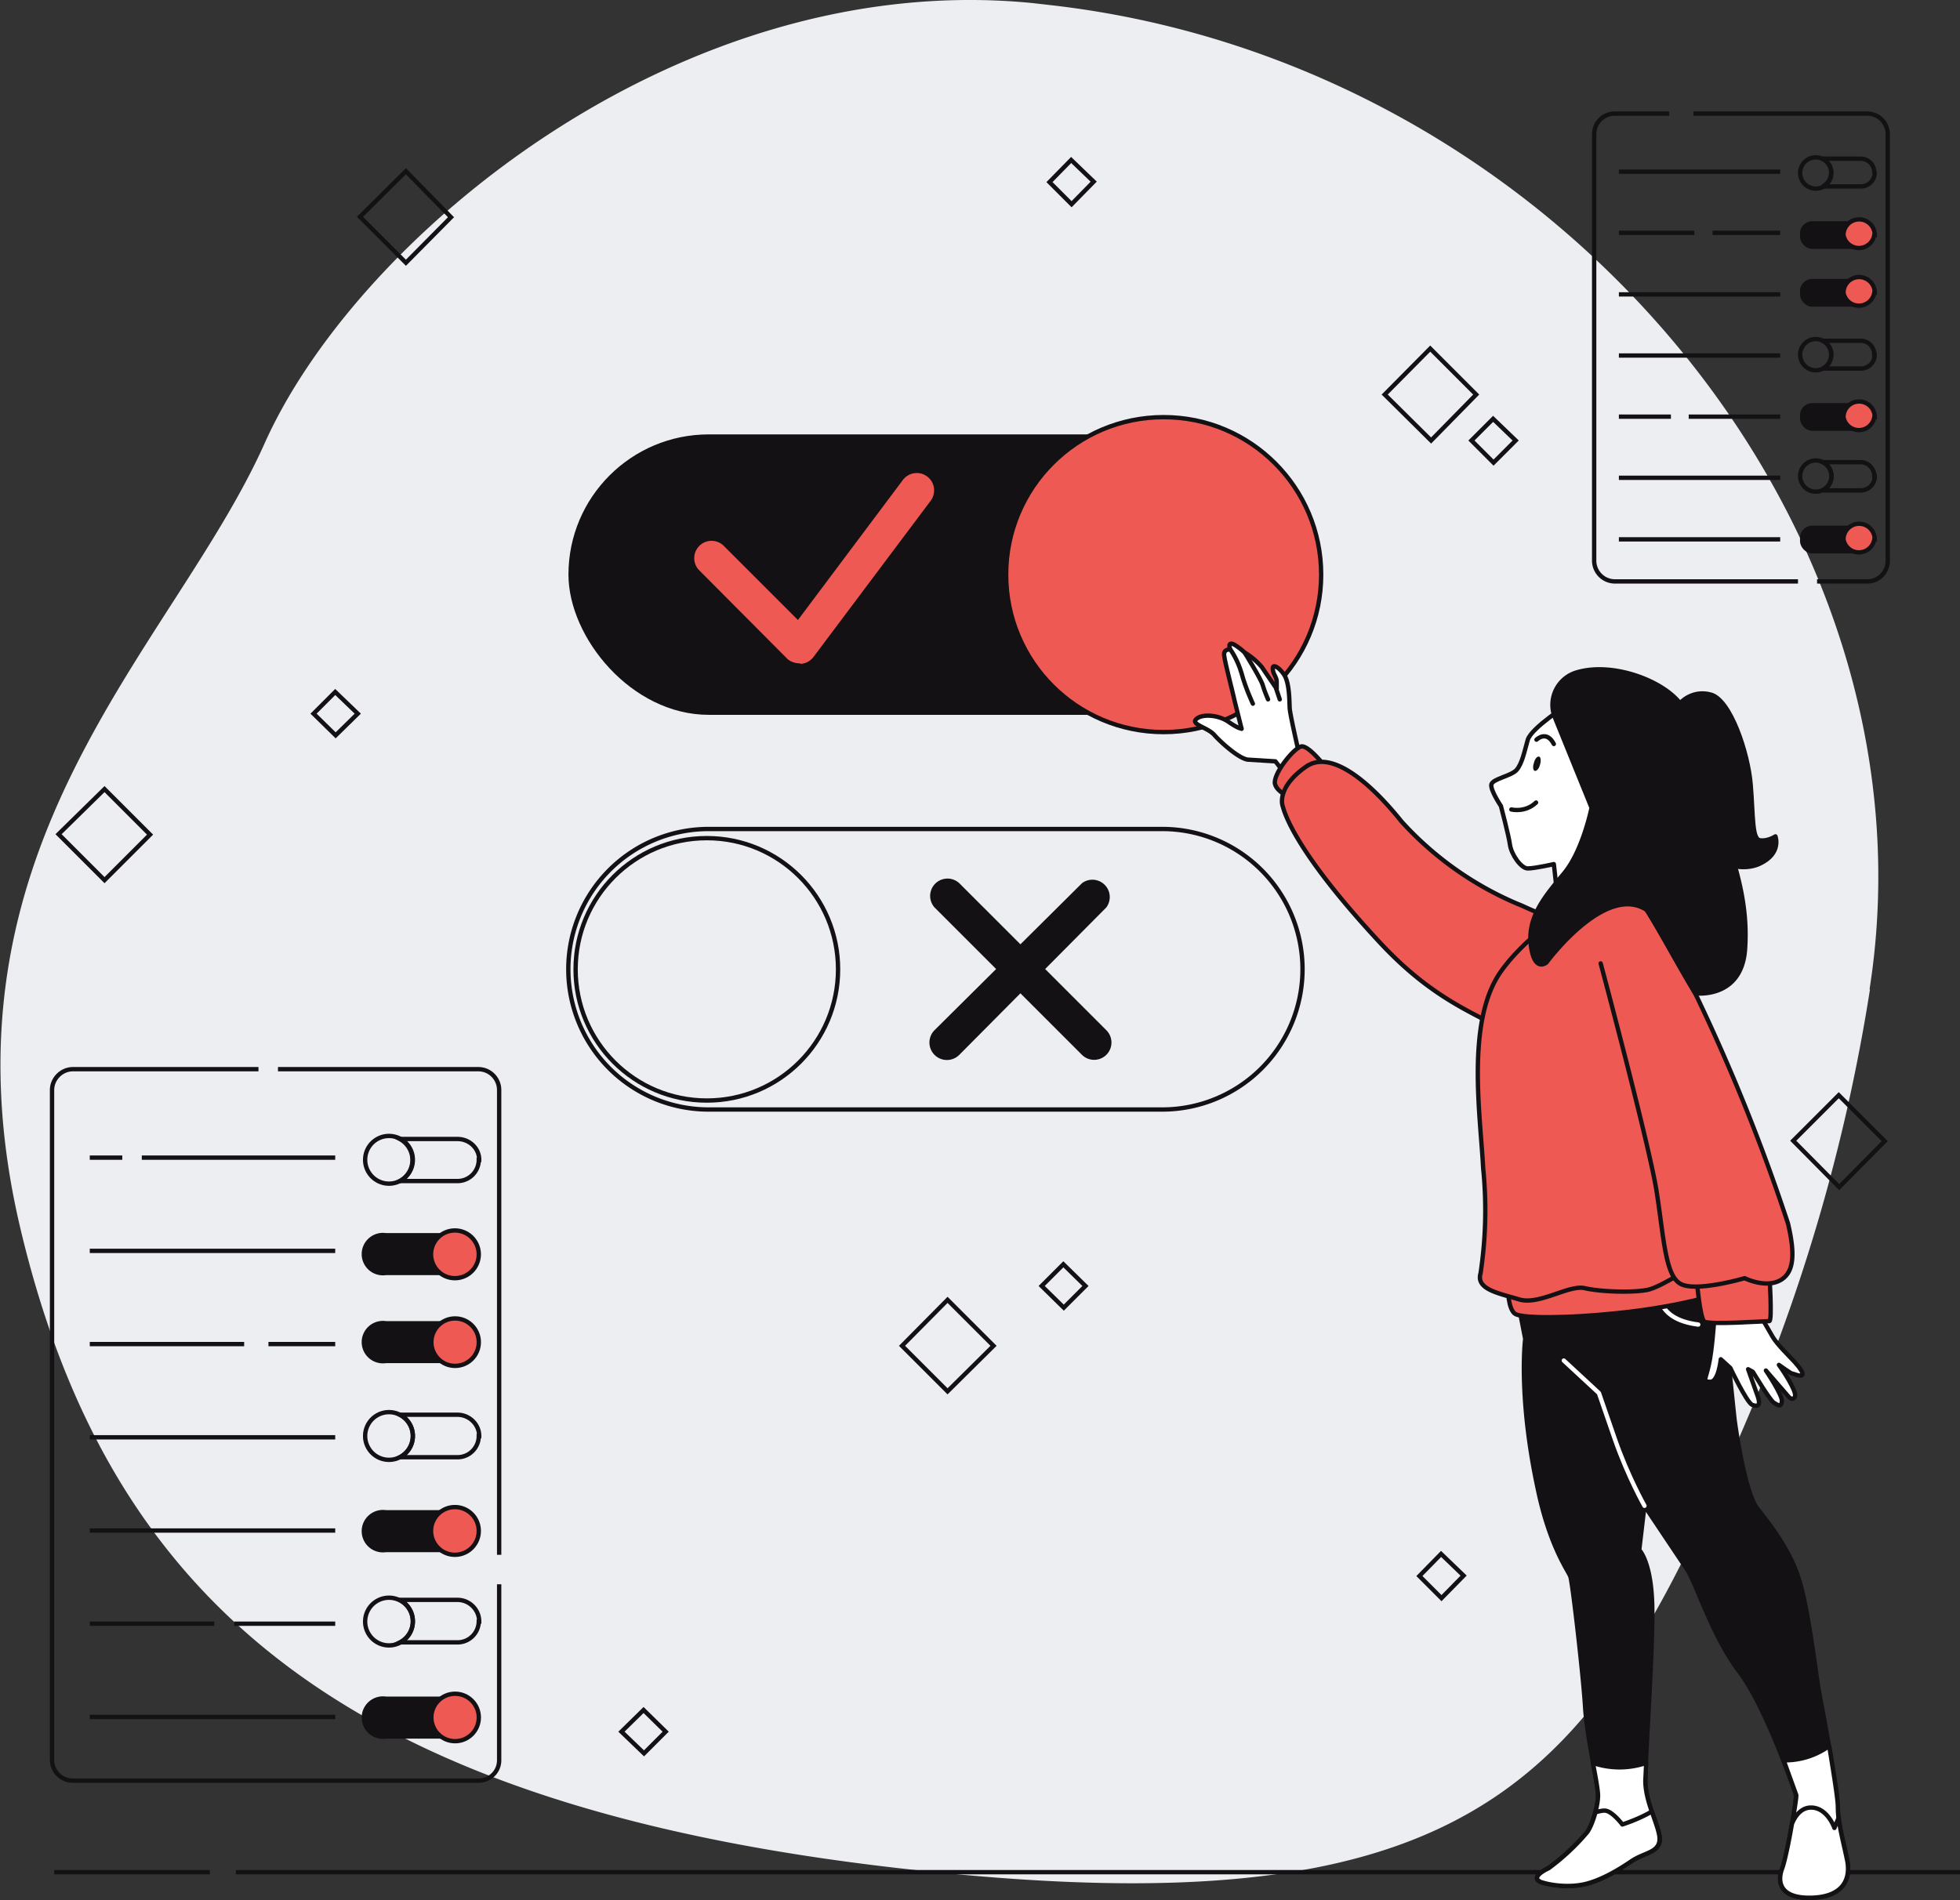 <?xml version="1.0" encoding="UTF-8"?> <svg xmlns="http://www.w3.org/2000/svg" id="Ebene_2" data-name="Ebene 2" viewBox="0 0 451.96 438.22"><rect x="0" y="0" width="451.96" height="438.22" fill="#333333" stroke="none"/><defs><style>.cls-1, .cls-2, .cls-3, .cls-4, .cls-5, .cls-6 { stroke: #141115; } .cls-1, .cls-2, .cls-4, .cls-7, .cls-5 { stroke-linecap: round; stroke-linejoin: round; } .cls-1, .cls-8, .cls-6 { fill: #ee5a53; } .cls-2, .cls-9 { fill: #141115; } .cls-10 { fill: #edeef2; } .cls-3, .cls-4, .cls-7 { fill: none; } .cls-3, .cls-6 { stroke-miterlimit: 10; } .cls-7 { stroke: #fff; } .cls-5 { fill: #fff; }</style></defs><path id="Background_Simple" d="M431.1 228.2C447.8 121.8 359 14.5 242.4 1.2L238 .7C156.6-7.3 82.2 54.8 61 102.3c-21.3 47.5-77 92.6-56.4 180.6 20.7 87.9 76.8 134.8 208.3 148.6 131.5 14 155.8-23.7 190.7-105.9a420.4 420.4 0 0 0 27.6-97.4Z" class="cls-10" data-name="Background Simple"></path><g id="Floor"><path d="M48.4 431.8H12.5M452 431.8H54.4" class="cls-3"></path></g><g id="Graphics"><path d="m319.3 91 10.5-10.6L340.4 91 330 101.6zM83 50l10.6-10.5L104 50.1 93.6 60.6zM413.5 263.1l10.5-10.5 10.6 10.6-10.5 10.6zM208 310.4l10.5-10.6 10.6 10.6-10.6 10.5zM13.5 192.4 24.1 182l10.5 10.5L24.1 203zM72.3 164.6l5-5 5.2 5-5.1 5zM339.3 101.6l5-5 5.2 5-5.1 5.1zM242 42l5-5.1 5.2 5-5.1 5.2zM240.2 296.6l5-5 5.1 5-5 5zM327.3 363.5l5-5.1 5.2 5-5.1 5.2zM143.3 399.4l5.1-5 5.1 5-5 5z" class="cls-3"></path></g><g id="Toggle_2" data-name="Toggle 2"><path d="M163.4 191.2H268a32.3 32.3 0 0 1 0 64.7H163.4a32.3 32.3 0 0 1 0-64.7Z" class="cls-3"></path><circle cx="162.99" cy="223.57" r="30.26" class="cls-3"></circle><path d="m241 223.5 14.1-14.2a4 4 0 0 0-5.6-5.6l-14.2 14.1-14.1-14.1a4 4 0 0 0-5.7 5.6l14.2 14.2-14.2 14.1a4 4 0 0 0 5.7 5.7l14.1-14.2 14.2 14.2a4 4 0 0 0 5.6 0 4 4 0 0 0 0-5.7L241 223.5Z" class="cls-9"></path></g><g id="Toggle_1" data-name="Toggle 1"><rect width="169.16" height="64.68" x="131.08" y="100.19" class="cls-9" rx="32.34" ry="32.34"></rect><circle cx="268.33" cy="132.53" r="36.32" class="cls-6"></circle><path d="M184.5 153c-1 0-2.1-.3-2.9-1l-20.5-20.6a4 4 0 0 1 5.7-5.6L184 143l24.2-32.3a4 4 0 0 1 6.4 4.8l-27 36a4 4 0 0 1-2.8 1.6h-.3Z" class="cls-8"></path></g><g id="Menu_2" data-name="Menu 2"><path d="M390.5 26.2h40c2.7 0 4.8 2.1 4.8 4.8v98.3c0 2.7-2.1 4.8-4.7 4.8H419M414.6 134.1h-42.2a4.8 4.8 0 0 1-4.8-4.8V31c0-2.7 2.1-4.8 4.8-4.8h12.5M373.3 39.6h37.2M394.9 53.7h15.6M373.3 53.7h17.4" class="cls-3"></path><rect width="16.75" height="6.4" x="415.07" y="51.02" class="cls-9" rx="2.8" ry="2.8"></rect><path d="M432.3 54.2a3.6 3.6 0 1 0-7.2 0 3.6 3.6 0 0 0 7.1 0Z" class="cls-6"></path><rect width="16.75" height="6.4" x="415.07" y="64.34" class="cls-9" rx="2.8" ry="2.8"></rect><path d="M432.3 67.5a3.6 3.6 0 1 0-7.2 0 3.6 3.6 0 0 0 7.1 0Z" class="cls-6"></path><rect width="16.75" height="6.4" x="415.07" y="92.97" class="cls-9" rx="2.8" ry="2.8"></rect><path d="M432.3 96.2a3.6 3.6 0 1 0-7.2 0 3.6 3.6 0 0 0 7.1 0Z" class="cls-6"></path><rect width="16.75" height="6.4" x="415.07" y="121.24" class="cls-9" rx="2.8" ry="2.8"></rect><path d="M432.3 124.4a3.6 3.6 0 1 0-7.2 0 3.6 3.6 0 0 0 7.1 0Z" class="cls-6"></path><path d="M432.3 40A3.2 3.2 0 0 1 429 43h-8.7a3.6 3.6 0 0 0 0-6.4h8.8c1.7 0 3.1 1.4 3.1 3.2Z" class="cls-3"></path><path d="M422.3 40a3.6 3.6 0 0 1-3.6 3.5 3.6 3.6 0 1 1 3.6-3.6ZM432.3 81.8A3.2 3.2 0 0 1 429 85h-8.7a3.6 3.6 0 0 0 0-6.4h8.8c1.7 0 3.1 1.4 3.1 3.2Z" class="cls-3"></path><path d="M422.3 81.8a3.6 3.6 0 0 1-3.6 3.6 3.6 3.6 0 1 1 3.6-3.7ZM432.3 109.8a3.2 3.2 0 0 1-3.3 3.3h-8.7a3.6 3.6 0 0 0 0-6.5h8.8c1.7 0 3.1 1.5 3.1 3.2Z" class="cls-3"></path><path d="M422.3 109.8a3.6 3.6 0 0 1-3.6 3.6 3.6 3.6 0 1 1 3.6-3.6ZM373.3 67.9h37.2M373.3 82h37.2M389.4 96.1h21.1M373.3 96.1h12M373.3 110.2h37.2M373.3 124.4h37.2" class="cls-3"></path></g><g id="Menu_1" data-name="Menu 1"><path d="M115.1 365.4V406c0 2.6-2.1 4.7-4.8 4.7H16.8a4.8 4.8 0 0 1-4.8-4.7V251.4c0-2.6 2.2-4.8 4.8-4.8h42.8M64.1 246.6h46.2c2.7 0 4.8 2.2 4.8 4.8v107.2M32.7 267h44.6M20.7 267h7.5M20.7 288.5h56.6" class="cls-3"></path><path d="M104.9 284.4H89a4.9 4.9 0 1 0 0 9.7H105c2.7 0 4.8-2.1 4.8-4.8 0-2.7-2.1-4.9-4.8-4.9Z" class="cls-9"></path><path d="M110.4 289.3a5.5 5.5 0 1 0-11 0 5.5 5.5 0 0 0 11 0Z" class="cls-6"></path><path d="M104.9 304.7H89a4.9 4.9 0 1 0 0 9.7H105c2.7 0 4.8-2.1 4.8-4.8 0-2.7-2.1-5-4.8-5Z" class="cls-9"></path><circle cx="104.94" cy="309.56" r="5.47" class="cls-6"></circle><path d="M104.9 348.3H89a4.9 4.9 0 1 0 0 9.7H105c2.7 0 4.8-2.2 4.8-4.9s-2.1-4.9-4.8-4.9Z" class="cls-9"></path><path d="M110.4 353.1a5.5 5.5 0 1 0-11 0 5.5 5.5 0 0 0 11 0Z" class="cls-6"></path><path d="M104.9 391.3H89a4.9 4.9 0 1 0 0 9.7H105c2.7 0 4.8-2.2 4.8-4.9s-2.1-4.9-4.8-4.9Z" class="cls-9"></path><circle cx="104.94" cy="396.12" r="5.47" class="cls-6"></circle><path d="M110.4 267.5a4.9 4.9 0 0 1-4.9 4.9H92.2a5.5 5.5 0 0 0 0-9.7h13.3c2.7 0 5 2.1 5 4.8Z" class="cls-3"></path><path d="M95.2 267.5a5.5 5.5 0 1 1-11 0 5.5 5.5 0 0 1 11 0ZM110.4 331.2a4.9 4.9 0 0 1-4.9 4.9H92.2a5.5 5.5 0 0 0 0-9.8h13.3c2.7 0 5 2.2 5 4.9Z" class="cls-3"></path><path d="M95.2 331.2a5.5 5.5 0 1 1-11 0 5.5 5.5 0 0 1 11 0ZM110.4 374a4.9 4.9 0 0 1-4.9 4.8H92.2a5.5 5.5 0 0 0 0-9.8h13.3c2.7 0 5 2.2 5 5Z" class="cls-3"></path><path d="M95.2 374a5.5 5.5 0 1 1-11 0 5.5 5.5 0 0 1 11 0ZM61.9 310h15.4M20.7 310h35.6M20.7 331.5h56.6M20.7 353h56.6M54 374.5h23.3M20.7 374.5h28.7M20.7 396h56.6" class="cls-3"></path></g><g id="Character"><path d="M286.3 168s-.4.3-3-1.5-6.4-1.8-7.5-.6c-1.2 1.2 2.7 1.9 4.2 3.6 1.5 1.7 5.6 5.4 7.7 5.7l6.4.4s17.8 23 18.2 23.3c.4.2 7.8-10.5 7.8-10.5l-20.8-15.7s-1.8-7.8-1.9-9.3c-.1-1.5 0-5.8-1.3-7.8-1.4-2-2.7-2.4-2.6-1.4 0 1.2.8 1.8.9 2.9v1.8l-3.4-5a16 16 0 0 0-4-3.4s-1.7-1.6-2.8-2c-1.2-.3-.5 1.3-.5 1.3s-1.7-.2-1.4 1.5c.2 1.6 1.9 8.1 2.4 10.4l1.6 6.4Z" class="cls-5"></path><path d="M283.7 149.8s1.6 2.1 2.6 5.5c.9 3.4 2.6 7 2.6 7M287 150.5s3.9 6.3 4.2 7.6c.4 1.4 1.2 3.2 1.2 3.2M294.3 158.9l.8 2.4" class="cls-4"></path><path d="M307.4 179.2s-5.5-7.8-7.5-7-6.4 6.5-5.9 8.6c.5 2.1 4.1 3.3 4.1 3.3l9.3-4.9Z" class="cls-1"></path><path d="M372.3 210.6s-6.8-.3-10.3 1-9.8-2.3-12-3.1a76.3 76.3 0 0 1-26.8-19c-7.2-9-16.2-16.7-22-12.7-5.8 4-5.9 7.8-5.4 9.2.4 1.4 2.7 10.2 22.4 31.4 9.8 10.5 17.7 14.5 25.1 18.3 7.4 3.8 15.5 7.5 15.5 7.5l13.5-32.6Z" class="cls-1"></path><path d="M361.7 162.4s-8.5 5.4-9.4 8.2c-.8 2.8-1.3 5.5-2.6 7-1.3 1.4-5.4 2-5.8 3.3-.3 1.3 2.2 5 2.2 5s1.8 6.8 2.1 9c.3 2.1 2.5 5.4 4.1 5.4s6-1 6-1 1.1 9 1 11.9c-.2 3-.5 3.5 1.1 3.5s8-4.7 8.7-5.2c.7-.4 2.4-12.8 3.7-17.4 1.3-4.6.6-18.8-2.2-23.4-2.8-4.7-6.6-7.6-8.9-6.3Z" class="cls-5"></path><path d="M348.5 186.7s3.2.8 5.7-1.6" class="cls-4"></path><path d="M355.1 176.4c-.2.9-.8 1.5-1.2 1.4s-.5-1-.2-1.8c.2-1 .8-1.6 1.2-1.5.4.1.5 1 .2 1.9Z" class="cls-9"></path><path d="M354.3 170.6s2.3-2.3 4 1" class="cls-4"></path><path d="m349.6 298 2.1 10.8s-1.7 13.2 2.9 34.6c2.8 13.4 7.1 19 7.5 20.2.5 1.3 3 23.1 3.4 30 .4 6.8 3 18.2 3 20.5s-1.3 7-2.6 8.6a52 52 0 0 1-8.8 8.2c-1.7.8-4 2.3-1.7 3.2 2.4.8 6.7 1.3 10.3.4 3.7-.9 7.5-3.2 10.3-5.1 2.8-2 6-2 6.7-4.5.6-2.6-3.3-8.6-3.3-14.2s1.8-30 1.6-40.2c-.2-10.3-3-13-3-13l1.2-10.2 9.9 14.8c2.1 3.2 5.8 15.4 12 23.5 6.2 8.2 12.8 27.7 13 28.3.3.7-2 14.4-3.2 17.2-1 2.8-.6 6.6 6.3 6.6s9.6-3.4 8.8-8.3c-1-5-2.2-8.6-2.2-12.5s-3.6-22.7-4.5-27.6c-.8-5-2.6-20.4-5-26.6-2.3-6.2-6.6-11.6-9.1-14.8s-4.5-15.2-5.2-20.3c-.6-5.2-2-20.8-3.6-29.2a33 33 0 0 0-2.4-9l-1-2.4s-14.6 4.5-23.2 4.8c-8.6.2-20.6 1-20.6 1l.5 5.2Z" class="cls-2"></path><path d="M376 429.4c2.8-2 6-2 6.6-4.5.7-2.6-3.2-8.6-3.2-14.2l.2-4.1a19 19 0 0 1-12.3 0c.7 3.5 1.2 6.5 1.2 7.5 0 2.4-1.3 6.9-2.6 8.6a52 52 0 0 1-8.8 8.1c-1.7.9-4 2.4-1.7 3.3 2.4.8 6.7 1.2 10.3.4 3.7-.9 7.5-3.2 10.3-5.2ZM411.3 406l2.9 8c.2.6-2.2 14.3-3.2 17-1.1 2.9-.7 6.7 6.2 6.7s9.6-3.4 8.8-8.3c-.9-5-2.2-8.6-2.2-12.5 0-2-1-8-2-14.2a17.4 17.4 0 0 1-10.5 3.3Z" class="cls-5"></path><path d="M379.2 347.3s-3.8-6.7-6.8-15.3l-3.7-10.7-8.1-7.5M382.6 297.3s-1.3 6.9 9 8.2" class="cls-7"></path><path d="M365.7 434.5c3.6-.9 7.5-3.2 10.3-5.1 2.8-2 6-2 6.6-4.5.4-1.5-.7-4.1-1.7-7.1-3 1.8-6.8 3-6.8 3s-2.4-3.2-4.1-3.2c-.7 0-1.4.2-2.1.4-.5 1.8-1.2 3.7-2 4.7a52 52 0 0 1-8.8 8.2c-1.7.8-4 2.3-1.7 3.2 2.4.8 6.7 1.3 10.3.4ZM426 429.4c-.8-4-1.7-7.1-2-10.2l-1 2.4s-1.6-4.7-5.4-4.7c-2.4 0-3.8 2.2-4.4 3.8-.7 4.1-1.7 8.9-2.3 10.4-1 2.8-.6 6.6 6.3 6.6s9.6-3.4 8.8-8.3Z" class="cls-5"></path><path d="M347.7 296.9s0 5.3 1.8 6.2c1.7.9 11.3 1.1 24.9-.4s22-4.3 22-4.3l-2.4-9-46.3 7.5Z" class="cls-1"></path><path d="M371.1 204s-17.1 8.8-25.1 20.2c-8 11.5-4.6 33.2-4 45.2a97 97 0 0 1-.6 24.3c-1.1 3.7 4.3 4.6 8.9 6 4.6 1.4 11.4-3.4 15.1-2.6 3.8.9 11.8 1.1 14.9.3 3.1-.9 8-4.3 8.9-4.3h5s1.5-18.6-4.2-38-7.7-40.9-11.4-46.9-7.5-4.3-7.5-4.3Z" class="cls-1"></path><path d="M395.3 304.2s-.5 7.6-1.3 10.8c-.7 3.2-1.5 3.7.4 3.7s2.4-5.2 2.4-5.2l2.2 2s3.7 7.8 5 8.5c1.5.6 2 0 1.3-2l-2.2-6.2 1.1.6s3.9 6.5 4.8 7.1c1 .6 1.7 1.2 1.9-.3.1-1.5-3.7-7.1-3.7-7.1l5.2 6s1 1.2 1.5 0-3-6.3-3-6.3l-.7-1s2.5 1.8 3 2c.4 0 1.7.7 2.3.4s-.6-1.9-1.7-3.1c-1.1-1.2-3.9-3.9-5-5.7l-2.6-4.5-11 .3Z" class="cls-5"></path><path d="M391.3 295.6s.7 8.4 1.7 9.2c.9.8 14.3-.1 15-.1s0-11 0-11-10-.7-11.5-.4c-1.5.3-5.2 2.3-5.2 2.3Z" class="cls-1"></path><path d="M369.1 222.2s11.2 41.8 12.9 52.6c1.7 10.9 2 19.7 5.7 21.4 3.7 1.8 14.6-1.4 14.6-1.4s4.6 2.3 8 .6c3.4-1.7 3.7-6 2-13.2a439.7 439.7 0 0 0-21.4-53.1c-4.3-6.9-11.8-21.4-13.8-22.6-2-1.1-9.7-2.3-11.4 3.1" class="cls-1"></path><path d="m358.6 165.6 8.4 20.7s-2 10-6.4 15.2c-4.4 5.3-8.4 10-7.6 16.5.8 6.4 3.6 4 3.6 4s15.4-21 25-10.5l9.3 17.6s10.7 1.4 11.5-10.2c.8-11.6-2.7-21-7-33.2-2.6-7.3-2.3-16.3-8-23.5-4.2-5.4-16-9.7-24.2-7a7.8 7.8 0 0 0-4.6 10.4Z" class="cls-2"></path><path d="M387.4 162.2s2.7-3.2 7.1-2c4.5 1.2 8.6 13.4 9.2 20.8.6 7.4.3 12.5 2.1 12.8s3.6-.9 3.6-.9 1.5 3.9-3.6 6.3-14-.6-14.6-9.8c-.5-9.3-3.8-27.2-3.8-27.2Z" class="cls-2"></path></g></svg> 